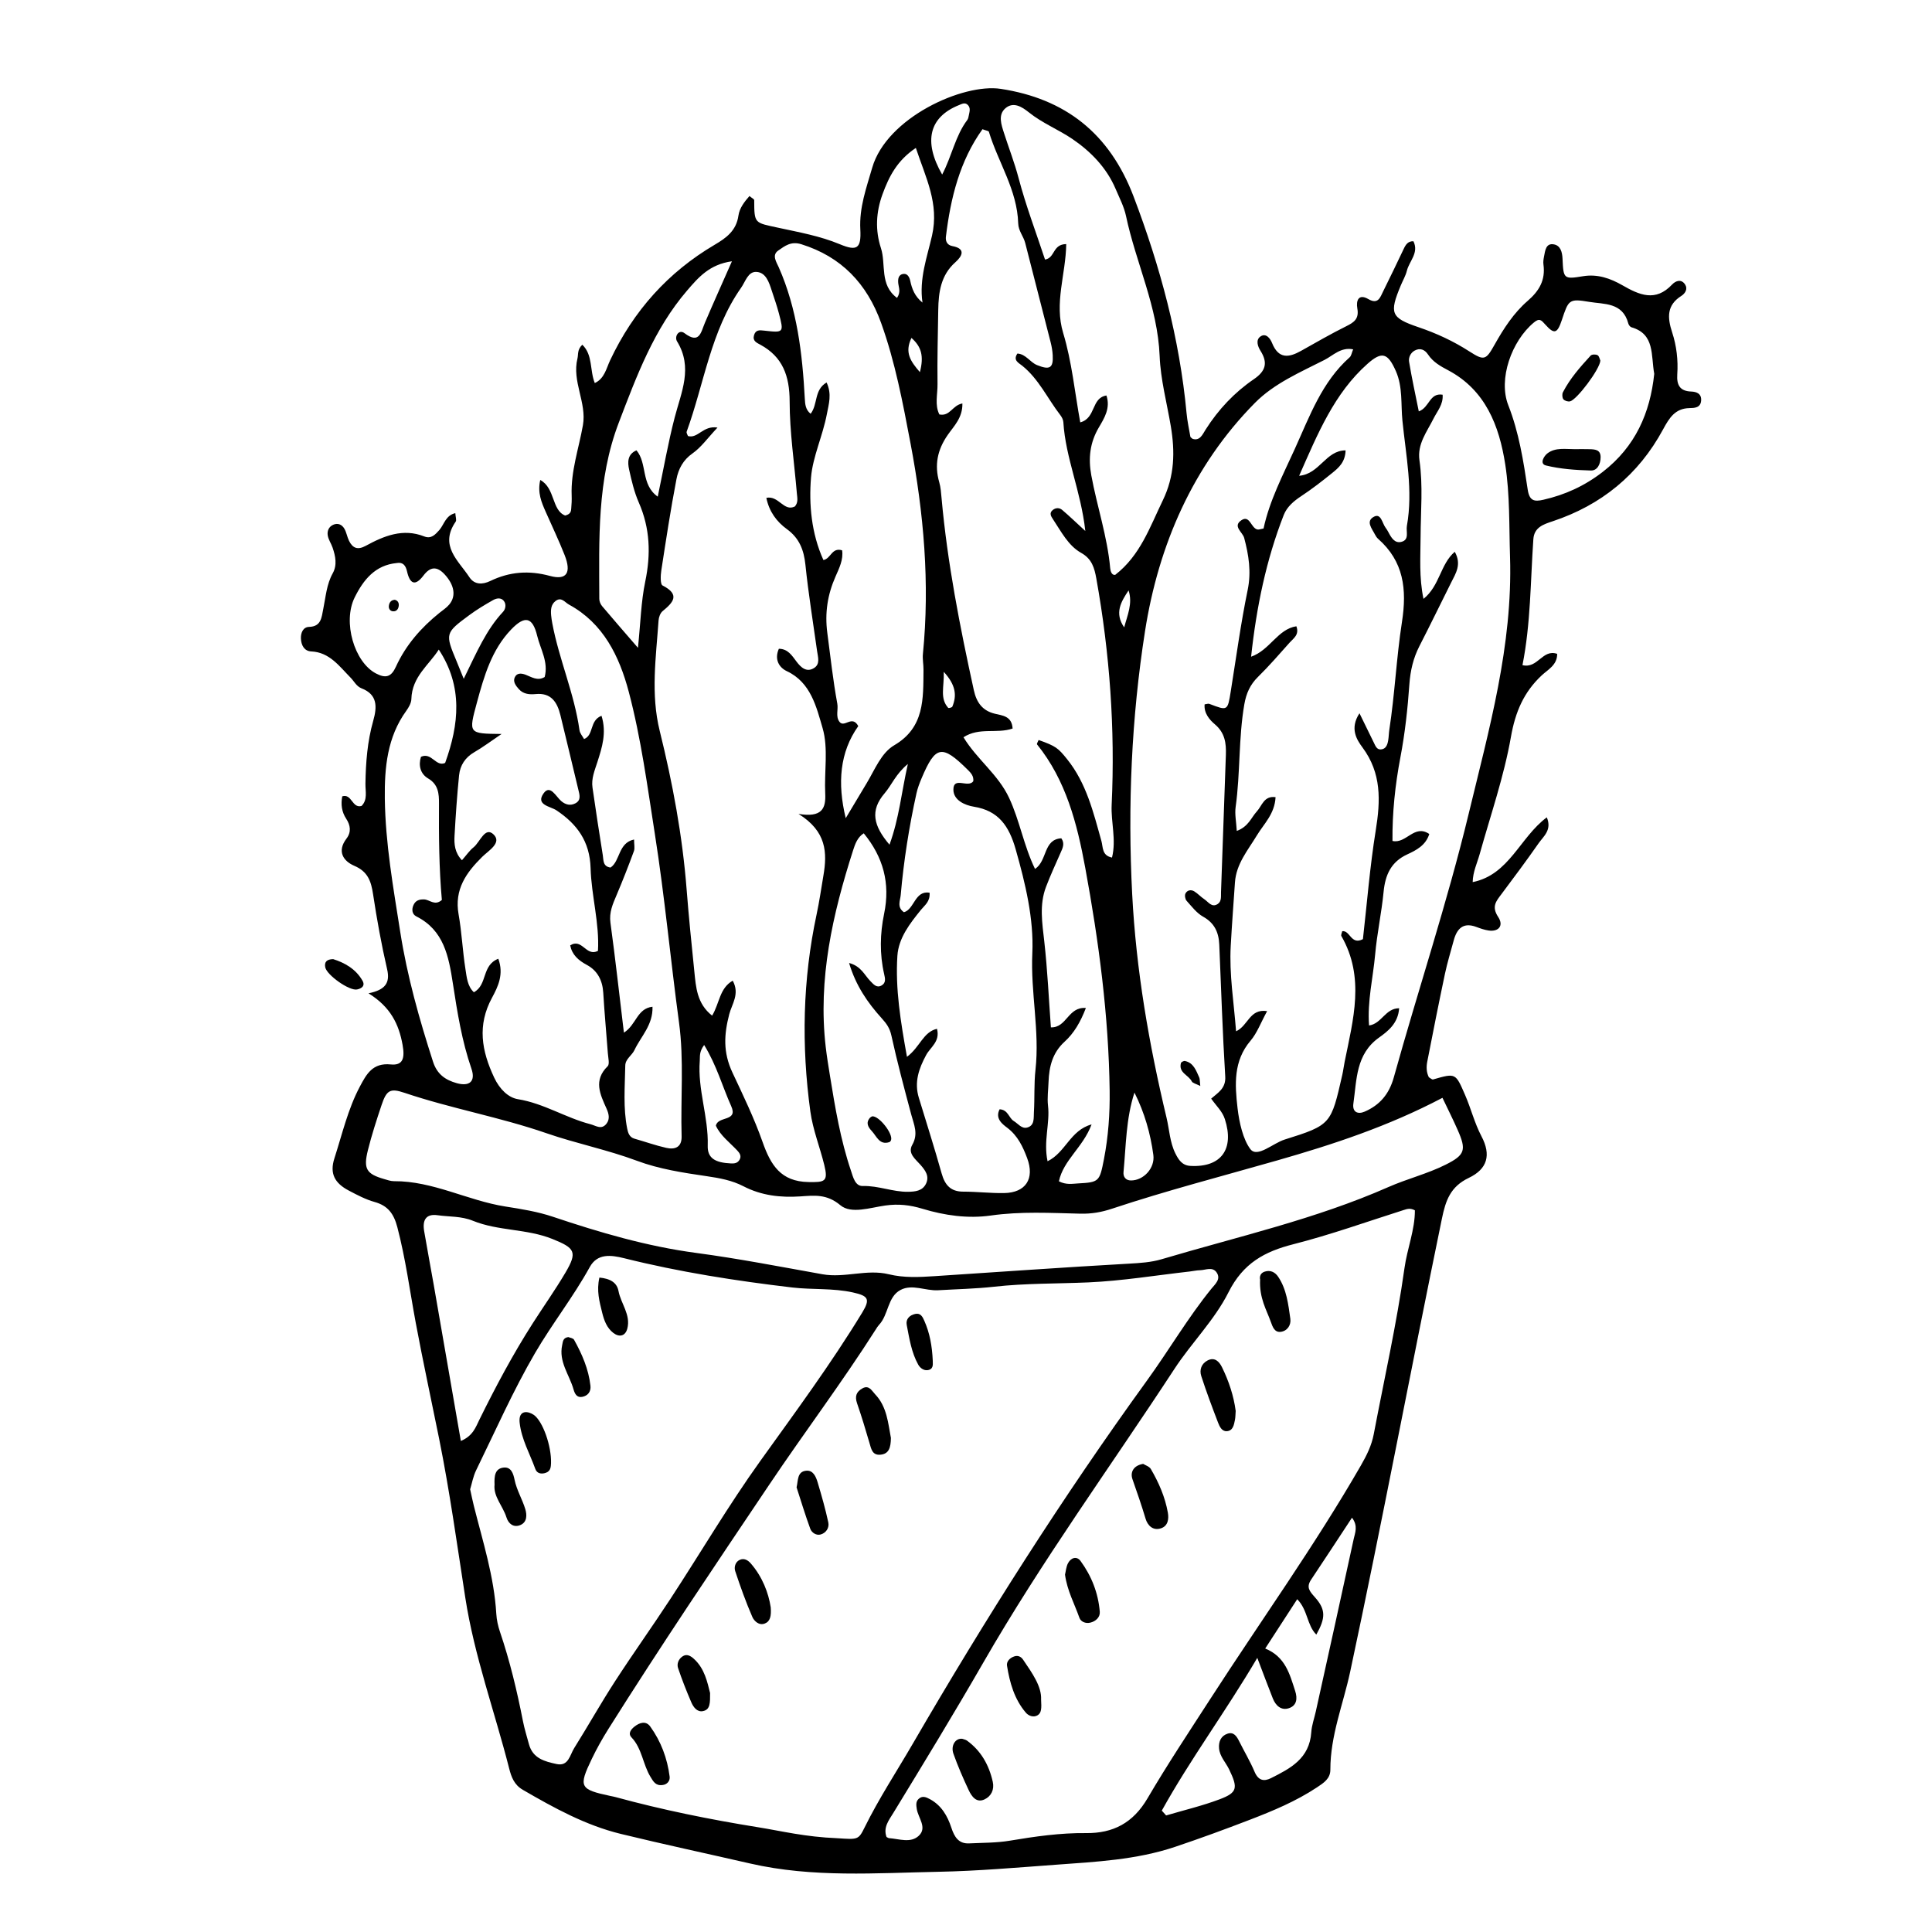 <?xml version="1.0" encoding="UTF-8"?>
<!-- Uploaded to: ICON Repo, www.iconrepo.com, Generator: ICON Repo Mixer Tools -->
<svg fill="#000000" width="800px" height="800px" version="1.1" viewBox="144 144 512 512" xmlns="http://www.w3.org/2000/svg">
 <g>
  <path d="m264.66 279.98c0.059 0.992 0.387 1.855 0.102 2.262-4.414 6.398 0.746 10.312 3.633 14.723 1.355 2.066 3.543 1.965 5.531 1.004 5.129-2.473 10.246-2.856 15.816-1.344 4.449 1.211 5.734-0.848 3.891-5.523-1.531-3.883-3.336-7.652-5.019-11.473-1.113-2.516-2.215-5.031-1.441-8.434 4.004 2.172 2.984 8.012 6.602 9.426 1.512-0.387 1.547-1.168 1.605-1.824 0.109-1.164 0.16-2.336 0.117-3.5-0.25-6.422 1.891-12.426 2.984-18.609 1.059-5.992-2.961-11.609-1.445-17.695 0.266-1.074-0.109-2.328 1.285-3.637 2.836 2.727 1.926 6.734 3.305 10.156 2.57-1.18 3.055-3.883 4.051-6 6.203-13.176 15.406-23.398 27.73-30.656 2.992-1.762 5.723-3.684 6.289-7.727 0.277-1.984 1.586-3.668 2.922-5.18 0.648 0.551 1.254 0.82 1.258 1.098 0.016 6.289 0.074 5.934 6.348 7.301 5.492 1.195 11.078 2.18 16.348 4.379 4.527 1.883 5.699 1.164 5.426-3.934-0.309-5.805 1.598-10.977 3.152-16.355 3.836-13.262 24.066-22.426 34.074-20.887 17.008 2.609 28.797 11.699 35.199 28.547 7.059 18.574 12.176 37.551 14.035 57.43 0.195 2.086 0.645 4.144 1.008 6.211 0.031 0.168 0.293 0.289 0.578 0.555 1.949 0.641 2.664-1.195 3.449-2.43 3.406-5.367 7.668-9.879 12.812-13.387 3.102-2.117 3.762-4.312 1.75-7.496-0.77-1.219-1.316-2.906-0.023-3.805 1.465-1.02 2.602 0.523 3.082 1.727 1.723 4.281 4.445 3.894 7.668 2.086 3.981-2.231 7.941-4.527 12.02-6.551 2.062-1.02 3.402-1.965 2.91-4.691-0.379-2.117 0.336-3.984 2.918-2.484 2.613 1.523 3.148-0.492 3.949-2.102 1.859-3.742 3.668-7.508 5.461-11.285 0.523-1.102 1.133-1.988 2.535-1.941 1.516 3.078-1.098 5.234-1.738 7.82-0.332 1.34-1.066 2.574-1.602 3.859-3.094 7.406-2.672 8.602 4.66 11.09 4.766 1.617 9.262 3.691 13.527 6.438 3.949 2.539 4.375 2.262 6.672-1.82 2.402-4.273 5.09-8.418 8.746-11.578 3.074-2.656 4.762-5.512 4.191-9.664-0.098-0.676 0.02-1.41 0.152-2.09 0.309-1.578 0.48-3.641 2.644-3.223 1.699 0.328 2.176 1.961 2.262 3.812 0.23 5.332 0.336 5.461 5.43 4.621 3.84-0.637 7.25 0.574 10.402 2.379 4.539 2.606 8.793 4.504 13.195-0.168 0.973-1.031 2.488-1.562 3.481 0.023 0.727 1.16-0.02 2.344-1.012 2.973-3.891 2.469-3.75 5.703-2.434 9.715 1.152 3.512 1.602 7.316 1.344 11.078-0.195 2.887 0.742 4.453 3.68 4.559 1.449 0.051 2.785 0.559 2.641 2.422-0.152 1.93-1.82 1.945-3.078 1.969-3.769 0.066-5.336 2.551-6.984 5.602-6.543 12.133-16.461 20.121-29.246 24.379-2.394 0.797-4.934 1.559-5.152 4.769-0.77 11.129-0.691 22.32-2.883 33.371 4.082 0.996 5.273-4.352 9.195-2.996 0.035 2.977-2.469 4.176-4.117 5.723-4.727 4.434-6.973 9.648-8.141 16.309-1.848 10.508-5.391 20.707-8.273 31.02-0.68 2.43-1.812 4.734-1.859 7.438 9.684-1.941 12.5-11.855 19.648-17.164 1.41 3.387-0.906 5.043-2.188 6.887-3.176 4.555-6.492 8.996-9.82 13.438-1.422 1.895-2.711 3.305-0.875 6.086 1.527 2.316 0.09 3.965-2.543 3.578-1.109-0.16-2.203-0.551-3.258-0.945-3.43-1.293-5.133 0.387-5.996 3.602-0.781 2.926-1.688 5.828-2.312 8.793-1.637 7.754-3.18 15.531-4.695 23.312-0.266 1.371-0.238 2.801 0.418 4.121 0.383 0.211 0.836 0.676 1.137 0.59 6.027-1.734 5.941-1.703 8.473 4.117 1.566 3.598 2.484 7.41 4.344 10.949 2.586 4.914 1.621 8.645-3.375 11.027-4.875 2.328-6.121 5.984-7.113 10.801-8.246 39.992-15.77 80.145-24.312 120.08-1.844 8.605-5.266 16.922-5.25 25.961 0.004 2.359-1.758 3.488-3.578 4.691-5.578 3.691-11.664 6.219-17.816 8.586-6.559 2.523-13.164 4.949-19.824 7.18-10.223 3.422-20.906 3.941-31.508 4.715-10.344 0.754-20.727 1.668-31.043 1.867-16.652 0.324-33.371 1.621-49.992-2.191-11.426-2.621-22.898-5.074-34.293-7.848-9.309-2.273-17.684-6.883-25.965-11.688-2.273-1.32-3.027-3.375-3.602-5.633-3.84-15.098-9.23-29.766-11.629-45.266-2.176-14.047-4.121-28.152-6.922-42.066-2.07-10.277-4.297-20.52-6.219-30.832-1.57-8.449-2.684-16.973-4.875-25.316-0.945-3.602-2.535-5.691-6.019-6.664-2.371-0.66-4.637-1.863-6.848-3.027-3.742-1.969-5.106-4.508-3.805-8.543 2.062-6.398 3.57-13.035 6.742-19.008 1.75-3.293 3.379-6.352 8.172-5.871 3.215 0.324 3.805-1.586 3.148-5.203-0.977-5.43-3.164-10.02-9.027-13.645 4.414-0.898 5.777-2.719 4.938-6.367-1.516-6.566-2.719-13.227-3.727-19.895-0.523-3.477-1.402-6.004-4.969-7.527-2.828-1.211-4.711-3.769-2.062-7.231 1.293-1.691 1.039-3.527-0.074-5.215-1.219-1.855-1.465-3.828-1.062-5.965 2.539-0.805 2.602 3.258 5.106 2.551 1.668-1.637 1.008-3.883 1.039-5.883 0.086-5.644 0.516-11.23 2.055-16.652 1.074-3.773 1.145-6.988-3.066-8.629-1.395-0.543-1.961-1.859-2.91-2.82-3.004-3.043-5.582-6.746-10.438-6.969-1.859-0.086-2.672-1.648-2.742-3.445-0.055-1.531 0.609-3.019 2.168-3.059 3.258-0.086 3.309-2.57 3.762-4.785 0.656-3.188 0.867-6.473 2.504-9.418 1.223-2.203 0.73-4.551-0.035-6.801-0.371-1.09-1.09-2.09-1.281-3.199-0.207-1.176 0.242-2.332 1.457-2.867 1.234-0.543 2.301-0.031 2.926 1.02 0.578 0.973 0.742 2.203 1.25 3.234 0.988 1.996 2.316 2.481 4.422 1.336 4.856-2.644 9.875-4.715 15.512-2.492 1.848 0.727 2.902-0.469 4.035-1.734 1.242-1.477 1.664-3.856 4.199-4.438zm101.3 351.17c5.324 0.348 5.535 0.457 7.141-2.801 3.805-7.723 8.516-14.871 12.816-22.277 19.207-33.074 39.648-65.297 62.035-96.203 5.82-8.035 10.852-16.668 17.113-24.383 0.941-1.16 2.551-2.469 1.375-4.242-1.102-1.652-2.922-0.648-4.438-0.621-0.902 0.02-1.797 0.23-2.699 0.336-8.953 1.012-17.879 2.488-26.859 2.887-8.324 0.367-16.672 0.215-24.973 1.145-4.938 0.551-9.906 0.648-14.844 0.938-3.402 0.195-6.879-1.719-9.984-0.074-3.461 1.824-3.148 6.574-5.703 9.262-0.312 0.332-0.559 0.734-0.805 1.129-8.938 14.043-18.934 27.305-28.207 41.109-14.438 21.484-28.914 42.93-42.707 64.859-1.598 2.543-3.078 5.184-4.383 7.898-3.586 7.461-3.223 8.105 4.941 9.84 0.441 0.098 0.898 0.168 1.328 0.289 12.445 3.402 25.051 5.945 37.777 7.996 6.246 1 12.414 2.566 21.074 2.914zm153-166.4c-1.238-0.664-2.055-0.367-2.934-0.09-9.738 3.09-19.391 6.555-29.27 9.074-7.602 1.934-13.301 4.988-17.195 12.742-3.684 7.34-9.777 13.348-14.316 20.289-16.934 25.887-35.141 50.863-50.629 77.789-7.719 13.422-15.801 26.668-23.871 39.891-1.145 1.879-2.746 3.812-1.805 6.375 0.266 0.125 0.469 0.293 0.68 0.309 2.664 0.188 5.684 1.391 7.848-0.613 2.344-2.172-0.156-4.746-0.516-7.141-0.145-0.969-0.281-1.875 0.441-2.594 0.992-0.977 2-0.555 3.062 0.023 3.019 1.637 4.629 4.394 5.664 7.551 0.789 2.414 1.906 4.297 4.707 4.16 3.598-0.176 7.246-0.121 10.781-0.715 6.711-1.125 13.426-2.086 20.219-2.012 7.164 0.074 12.449-2.68 16.27-9.199 5.269-8.988 11.039-17.668 16.688-26.414 13.301-20.598 27.598-40.5 39.867-61.816 1.535-2.672 2.832-5.269 3.406-8.289 2.785-14.652 6.07-29.23 8.141-43.988 0.719-5.191 2.785-10.184 2.762-15.332zm-168.55-148.82c2.379 0.02 3.438 1.758 4.695 3.426 1.098 1.457 2.606 2.949 4.621 1.684 1.688-1.059 1.039-2.875 0.816-4.473-1.062-7.621-2.309-15.227-3.094-22.879-0.414-3.996-1.648-7.09-4.906-9.457-2.715-1.969-4.707-4.641-5.453-8.293 3.285-0.695 4.609 3.758 7.57 2.277 0.941-1.109 0.621-2.297 0.523-3.422-0.68-8.141-1.91-16.277-1.918-24.418-0.012-6.777-1.859-11.809-7.738-15.008-1.012-0.551-2.144-0.996-1.699-2.535 0.43-1.473 1.48-1.352 2.707-1.211 5.195 0.594 5.231 0.551 3.871-4.613-0.527-2.016-1.23-3.981-1.875-5.961-0.727-2.231-1.547-4.852-4.07-4.988-2.238-0.121-2.887 2.539-4.07 4.219-8.031 11.422-9.77 25.352-14.414 38.117-0.117 0.324 0.23 0.828 0.344 1.164 2.656 0.75 3.984-2.875 7.828-2.246-2.609 2.766-4.324 5.234-6.606 6.832-2.519 1.754-3.762 4.172-4.273 6.84-1.543 8.02-2.769 16.102-4.012 24.18-0.207 1.328-0.293 3.672 0.316 3.984 4.742 2.434 2.863 4.481 0.016 6.82-0.613 0.504-1.004 1.605-1.062 2.469-0.676 9.758-2.117 19.473 0.312 29.277 3.422 13.82 6.027 27.816 7.133 42.074 0.559 7.211 1.301 14.41 2.031 21.609 0.43 4.223 0.676 8.578 4.719 11.758 1.98-3.273 1.934-7.25 5.457-9.266 1.934 3.516-0.227 6.203-0.922 8.902-1.367 5.309-1.691 10.031 0.852 15.453 2.82 6.012 5.762 12.082 7.977 18.375 2.168 6.172 4.863 10.5 12.137 10.637 4.363 0.082 5.316-0.086 4.223-4.519-1.168-4.746-3.031-9.367-3.691-14.172-2.394-17.469-2.051-34.902 1.648-52.203 0.73-3.41 1.23-6.879 1.812-10.324 1.027-6.039 0.871-11.707-6.602-16.344 6.219 1.027 7.281-1.414 7.082-5.394-0.289-5.805 0.871-11.98-0.695-17.34-1.633-5.566-3.109-12.113-9.473-15.09-2.09-0.98-3.359-3.152-2.117-5.941zm-81.816 222.75c0.371 1.676 0.641 3.047 0.984 4.402 2.371 9.441 5.371 18.742 5.945 28.59 0.098 1.613 0.457 3.254 0.977 4.781 2.625 7.727 4.516 15.648 6.086 23.664 0.402 2.055 1.039 4.066 1.582 6.09 1.031 3.84 4.238 4.613 7.352 5.285 3.133 0.676 3.5-2.394 4.629-4.195 3.68-5.875 7.082-11.934 10.848-17.746 4.769-7.359 9.875-14.496 14.676-21.836 7.961-12.16 15.355-24.746 23.805-36.531 9.273-12.941 18.738-25.723 27.039-39.371 2.172-3.57 1.562-4.398-2.469-5.297-5.34-1.188-10.75-0.691-16.082-1.316-14.977-1.77-29.891-4.09-44.566-7.758-3.512-0.875-7.094-1.316-9.109 2.348-4.367 7.918-9.961 15.008-14.48 22.754-5.82 9.977-10.523 20.645-15.617 31.066-0.809 1.641-1.129 3.527-1.598 5.07zm130.45-287.76c0.086 3.793-2.254 5.992-3.883 8.34-2.731 3.926-3.57 7.945-2.246 12.555 0.383 1.324 0.48 2.75 0.605 4.141 1.543 17.219 4.867 34.117 8.559 50.957 0.719 3.281 2.293 5.422 5.523 6.219 2.066 0.508 4.551 0.605 4.75 3.934-4.207 1.461-8.77-0.422-13.02 2.312 3.598 5.914 9.176 9.828 12.09 16.066 2.82 6.031 3.891 12.711 6.871 18.832 3.316-2.18 2.144-7.828 6.973-8.117 0.996 1.422 0.324 2.644-0.242 3.926-1.305 2.961-2.66 5.906-3.812 8.926-1.812 4.75-1.02 9.578-0.465 14.484 0.852 7.559 1.188 15.168 1.75 22.762 4.219 0.168 4.519-5.508 9.273-5.129-1.43 3.738-3.16 6.68-5.633 8.926-3.203 2.91-4.109 6.57-4.262 10.656-0.074 2.102-0.379 4.231-0.141 6.293 0.551 4.695-1.25 9.426-0.121 14.738 4.793-2.316 5.984-8.207 11.664-9.758-2.262 6.082-7.465 9.445-8.656 15.074 1.949 0.996 3.559 0.645 5.109 0.559 5.551-0.293 5.68-0.508 6.828-6.434 1.16-5.981 1.586-12.051 1.512-18.094-0.258-19.91-2.871-39.586-6.469-59.113-2.156-11.734-5.106-23.215-12.777-32.707-0.125-0.156 0.273-0.766 0.422-1.16 4.578 1.621 5.18 2.133 7.57 5.113 5.078 6.324 6.941 14.043 9.07 21.664 0.453 1.617 0.102 3.856 2.805 4.375 1.18-4.742-0.309-9.371-0.09-13.996 0.938-20.137-0.508-40.117-4.062-59.941-0.504-2.812-1.16-5.203-4.012-6.801-3.449-1.93-5.305-5.664-7.488-8.934-0.504-0.754-1.055-1.613-0.066-2.418 0.801-0.656 1.777-0.656 2.508-0.039 1.848 1.562 3.598 3.254 6.137 5.582-1.152-10.531-5.238-19.332-5.82-28.848-0.039-0.656-0.422-1.367-0.832-1.898-3.356-4.344-5.684-9.531-10.062-13.043-0.957-0.766-2.516-1.445-1.281-3.234 2.258 0.141 3.324 2.309 5.231 3.074 3.309 1.328 4.324 0.805 4.125-2.644-0.066-1.16-0.273-2.324-0.559-3.449-2.223-8.762-4.481-17.516-6.727-26.273-0.457-1.793-1.805-3.203-1.859-5.199-0.258-8.871-5.301-16.148-7.773-24.285-0.074-0.238-0.727-0.297-1.695-0.672-6.027 8.402-8.445 18.219-9.688 28.457-0.133 1.066 0.203 2.238 1.723 2.519 3.664 0.684 2.559 2.699 0.785 4.273-3.844 3.41-4.473 7.91-4.543 12.676-0.098 6.543-0.281 13.09-0.191 19.629 0.039 2.68-0.785 5.527 0.492 8.035 2.848 0.578 3.438-2.453 6.102-2.91zm105.23 82.102c1.484 3.039 2.664 5.422 3.82 7.812 0.406 0.836 0.766 1.84 1.84 1.773 1.359-0.086 1.758-1.238 1.953-2.41 0.156-0.922 0.156-1.867 0.297-2.793 1.457-9.473 1.879-19.098 3.344-28.531 1.367-8.766 0.457-16.117-6.312-22.078-0.336-0.297-0.609-0.707-0.816-1.113-0.797-1.578-2.578-3.562-0.262-4.762 1.863-0.957 2.156 1.715 3.031 2.891 0.277 0.367 0.527 0.762 0.746 1.176 0.777 1.477 1.691 3.113 3.535 2.594 2.102-0.59 1.125-2.711 1.391-4.211 1.676-9.387-0.258-18.652-1.184-27.895-0.438-4.352 0.121-8.914-1.734-13.121-2.133-4.836-3.707-5.32-7.496-1.961-8.836 7.836-13.195 18.5-18.141 29.695 5.461-0.473 7.043-6.734 12.309-6.734-0.086 3.113-1.828 4.609-3.543 5.992-2.664 2.156-5.379 4.266-8.23 6.144-1.984 1.309-3.773 2.836-4.621 5.004-4.644 11.895-7.215 24.309-8.645 37.539 5.008-1.754 7.027-7.301 11.996-8.066 0.836 2.242-0.746 3.176-1.758 4.301-2.762 3.09-5.477 6.238-8.422 9.129-2.086 2.051-3.109 4.359-3.613 7.266-1.559 9.008-1.039 18.184-2.301 27.207-0.266 1.918 0.168 3.945 0.301 6.332 3.102-1.129 3.836-3.559 5.324-5.176 1.367-1.48 1.879-4.203 4.957-3.769-0.23 4.465-3.082 7.039-4.953 10.133-2.379 3.941-5.477 7.527-5.812 12.473-0.383 5.598-0.805 11.191-1.117 16.793-0.422 7.578 0.84 14.992 1.414 22.645 3.234-1.465 3.57-6.066 8.23-5.34-1.699 3.094-2.664 5.809-4.394 7.836-4.574 5.375-4.168 11.613-3.438 17.914 0.441 3.836 1.477 8.281 3.387 10.812 1.828 2.418 5.969-1.559 9.109-2.535 12.332-3.859 12.273-4.066 15.262-17.168 0.258-1.137 0.387-2.301 0.621-3.445 2.254-11.176 5.43-22.371-0.871-33.316-0.16-0.281 0.141-0.848 0.23-1.281 2.106-0.277 2.293 3.762 5.481 2.106 1.074-9.406 1.84-19.176 3.394-28.797 1.281-7.906 1.562-15.184-3.516-22.016-1.5-2.023-3.441-4.992-0.793-9.047zm21.992 101.91c-14.363 7.559-29.078 12.383-43.848 16.609-14.586 4.172-29.277 7.977-43.691 12.766-2.801 0.934-5.438 1.402-8.465 1.328-7.883-0.191-15.785-0.637-23.699 0.492-6.055 0.863-12.227-0.016-18.086-1.789-3.344-1.012-6.379-1.352-9.879-0.863-3.953 0.551-9.039 2.324-11.895-0.082-3.617-3.043-6.953-2.578-10.605-2.336-5.269 0.348-10.297-0.215-15.074-2.684-3.062-1.586-6.344-2.176-9.758-2.676-6.223-0.91-12.582-1.879-18.445-4.07-7.894-2.949-16.105-4.578-24.012-7.316-12.359-4.277-25.242-6.531-37.621-10.707-3.793-1.281-4.742-0.699-6.062 3.223-1.328 3.961-2.621 7.945-3.633 12-1.234 4.938-0.371 6.281 4.266 7.621 0.871 0.25 1.773 0.586 2.66 0.578 10.328-0.066 19.527 5.141 29.508 6.711 4.238 0.664 8.539 1.352 12.594 2.715 12.438 4.176 24.938 7.848 37.98 9.586 11.211 1.496 22.332 3.664 33.477 5.656 5.875 1.047 11.719-1.426 17.547-0.004 4.039 0.988 8.102 0.77 12.168 0.504 17.145-1.117 34.285-2.348 51.434-3.309 2.969-0.168 5.914-0.344 8.715-1.176 20.148-5.992 40.723-10.59 60.09-19.125 5.008-2.207 10.324-3.5 15.203-5.945 5.144-2.574 5.516-3.898 3.144-9.234-1.199-2.731-2.551-5.402-4.012-8.473zm-23.668-198.35c-3.238-0.664-5.32 1.637-7.566 2.785-6.438 3.285-13.32 6.203-18.461 11.402-16.43 16.629-25.559 37.68-29.129 60.508-3.594 22.934-4.609 46.285-3.402 69.691 1.043 20.141 4.453 39.77 9.109 59.258 0.754 3.16 0.863 6.484 2.344 9.457 0.855 1.719 1.812 3.176 3.977 3.293 8.125 0.453 11.715-4.422 9.125-12.414-0.672-2.066-2.231-3.441-3.621-5.414 1.773-1.562 3.926-2.691 3.727-5.863-0.711-11.645-1.082-23.305-1.582-34.965-0.141-3.25-1.285-5.723-4.277-7.387-1.715-0.953-3.027-2.711-4.394-4.227-0.367-0.406-0.535-1.422-0.297-1.898 0.453-0.91 1.473-1.117 2.324-0.598 0.961 0.586 1.742 1.477 2.684 2.098 1.062 0.699 1.934 2.273 3.5 1.293 1.113-0.695 0.883-2.004 0.922-3.144 0.43-12.133 0.852-24.27 1.289-36.398 0.109-3.125-0.246-5.848-2.922-8.113-1.359-1.148-2.934-2.91-2.711-5.281 0.484-0.055 0.938-0.258 1.27-0.125 4.852 1.859 4.82 1.867 5.652-3.301 1.441-8.977 2.656-18.008 4.488-26.895 0.996-4.832 0.273-9.246-0.922-13.773-0.414-1.57-3.164-3.109-0.719-4.715 2.211-1.461 2.523 2.117 4.219 2.465 0.387 0.082 0.836-0.121 1.629-0.258 1.578-7.379 5.106-14.098 8.258-21.039 3.981-8.766 7.203-17.801 14.574-24.344 0.441-0.402 0.535-1.207 0.914-2.098zm-226.54 161.5c1.516 4.098-0.082 7.402-1.668 10.328-3.953 7.305-2.769 14.051 0.578 21.172 1.461 3.102 3.769 5.309 6.297 5.715 6.82 1.098 12.637 4.926 19.184 6.625 1.527 0.395 2.926 1.57 4.273-0.125 0.996-1.266 0.586-2.734 0.023-3.988-1.707-3.82-3.543-7.496 0.293-11.25 0.562-0.551 0.137-2.254 0.051-3.41-0.395-5.356-0.902-10.699-1.219-16.062-0.195-3.309-1.559-5.875-4.332-7.367-2.281-1.223-3.918-2.676-4.43-5.184 3.211-2.004 4.16 3.074 7.359 1.457 0.43-7.309-1.738-14.566-1.953-21.938-0.207-7.109-3.606-11.68-9.062-15.32-1.578-1.055-5.613-1.406-3.375-4.516 1.727-2.402 3.254 0.867 4.644 2.062 1.18 1.012 2.457 1.289 3.769 0.605 1.598-0.84 1.09-2.316 0.762-3.684-1.578-6.555-3.129-13.121-4.734-19.668-0.852-3.477-2.465-5.996-6.555-5.602-1.543 0.145-3.215 0.07-4.434-1.281-0.785-0.871-1.621-1.926-1.137-3.082 0.508-1.219 1.641-1.234 2.875-0.77 1.586 0.594 3.184 1.762 5.082 0.613 1.039-4-1.125-7.367-1.98-10.891-1.23-5.066-3.289-5.473-6.918-1.688-5.133 5.359-7.148 12.281-9.047 19.297-2.246 8.309-2.328 8.289 6.519 8.379-2.805 1.895-4.941 3.508-7.234 4.832-2.394 1.387-3.754 3.461-4.027 6.121-0.539 5.336-0.902 10.691-1.203 16.043-0.125 2.211 0.051 4.453 1.965 6.465 1.234-1.402 2.016-2.586 3.059-3.41 1.742-1.379 3.062-5.672 5.356-3.391 2.215 2.203-1.359 4.238-3.043 5.898-4.219 4.172-7.438 8.621-6.262 15.242 0.852 4.805 1.059 9.73 1.824 14.555 0.332 2.109 0.516 4.516 2.227 6.09 3.672-1.977 2-7.133 6.473-8.875zm238.73 13.113c-0.273 4.031-3.008 6.117-5.336 7.777-6.16 4.394-5.883 11.145-6.793 17.488-0.316 2.242 1.152 2.938 3.012 2.125 3.953-1.719 6.453-4.594 7.699-9.059 6.484-23.316 14.148-46.266 19.836-69.832 5.41-22.418 11.703-44.617 10.969-68.113-0.258-8.16-0.02-16.391-1.258-24.43-1.598-10.367-5.266-19.781-15.129-25.02-2.016-1.066-4.004-2.16-5.352-4.191-0.852-1.285-2.082-1.809-3.523-1.039-1.117 0.594-1.668 1.867-1.496 2.938 0.727 4.394 1.688 8.746 2.578 13.184 2.863-1.027 2.805-4.984 6.316-4.422 0.195 2.625-1.414 4.328-2.418 6.344-1.727 3.477-4.344 6.734-3.723 11.027 0.973 6.758 0.328 13.508 0.301 20.27-0.023 5.305-0.434 10.75 0.77 16.469 4.348-3.5 4.449-9.203 8.289-12.48 1.879 3.332 0.266 5.715-0.969 8.176-2.805 5.602-5.535 11.246-8.398 16.816-1.629 3.168-2.402 6.516-2.656 10.055-0.457 6.519-1.16 12.992-2.387 19.434-1.387 7.285-2.168 14.68-2.098 22.148 3.668 0.832 5.773-4.551 9.754-1.84-0.934 3.012-3.438 4.297-5.844 5.406-4.262 1.965-5.824 5.379-6.266 9.941-0.539 5.566-1.75 11.07-2.242 16.637-0.551 6.156-2.09 12.262-1.613 18.758 3.363-0.461 4.285-4.547 7.977-4.566zm-146.66-50.371c1.855-3.098 3.703-6.203 5.566-9.297 2.156-3.578 3.836-8 7.289-10.027 8.062-4.719 7.68-12.328 7.754-20 0.016-1.395-0.293-2.816-0.156-4.191 1.867-18.785 0.215-37.379-3.281-55.793-2.039-10.758-4.066-21.562-7.785-31.906-3.769-10.484-10.566-17.574-21.141-20.883-2.777-0.871-4.398 0.473-6.141 1.676-1.758 1.219-0.465 3.047 0.145 4.43 4.883 11.062 6.258 22.848 6.902 34.793 0.082 1.531 0.207 2.977 1.547 4.027 1.965-2.555 0.871-6.328 4.227-8.293 1.457 3.098 0.562 5.762 0.07 8.387-1.074 5.703-3.738 11.305-4.191 16.742-0.594 7.109 0.074 14.848 3.281 21.926 2-0.363 2.191-3.422 4.957-2.574 0.367 2.449-0.766 4.719-1.75 6.949-2.109 4.785-2.875 9.621-2.172 14.953 0.828 6.254 1.5 12.52 2.644 18.723 0.293 1.598-0.488 3.379 0.555 4.793 1.305 1.762 3.359-1.906 5.004 1.168-4.91 6.894-5.574 15.137-3.324 24.398zm24.184 55.82c0.891 3.387-1.754 4.867-2.875 6.957-1.945 3.606-3.199 7.199-1.93 11.34 2.039 6.672 4.152 13.32 6.039 20.035 0.871 3.109 2.414 4.82 5.703 4.82 3.629 0 7.254 0.441 10.879 0.379 5.68-0.102 8.133-3.773 6.074-9.273-1.117-2.996-2.492-5.918-5.246-8.012-1.266-0.957-3.324-2.445-2.047-4.918 2.262 0.121 2.422 2.309 3.754 3.113 1.145 0.695 2.086 2.117 3.551 1.727 2.023-0.535 1.691-2.555 1.785-4.074 0.223-3.734 0.004-7.512 0.414-11.219 1.145-10.316-1.316-20.48-0.836-30.867 0.422-9.16-1.832-18.484-4.402-27.543-1.77-6.238-4.578-10.273-11.074-11.32-2.379-0.383-5.41-1.703-5.441-4.492-0.039-3.641 3.926-0.367 5.273-2.266 0.152-1.367-0.625-2.188-1.461-3.019-6.852-6.793-8.559-6.488-12.258 2.277-0.539 1.273-1.039 2.602-1.34 3.949-1.965 8.891-3.375 17.879-4.176 26.957-0.125 1.457-1.074 3.215 0.852 4.555 2.762-0.742 2.875-5.828 6.801-5.176 0.168 2.379-1.281 3.301-2.277 4.527-2.922 3.613-5.949 7.453-6.258 12.207-0.562 8.73 0.836 17.34 2.539 26.762 3.441-2.555 4.289-6.598 7.957-7.426zm34.25-207.96c-0.109 8.039-3.231 15.559-0.801 23.59 2.301 7.613 3.066 15.723 4.519 23.66 4.211-1.125 2.856-6.484 6.941-7.125 1.109 3.356-0.555 5.981-2.023 8.48-2.359 4.012-2.828 8.133-1.988 12.691 1.516 8.242 4.258 16.223 5.008 24.633 0.07 0.781 0.414 1.879 1.328 1.727 6.656-5.16 9.176-12.664 12.602-19.719 3.148-6.484 3.269-12.922 2.125-19.703-1.047-6.188-2.707-12.348-2.953-18.57-0.523-13.07-6.289-24.672-8.918-37.129-0.523-2.469-1.754-4.797-2.746-7.144-2.418-5.707-6.711-10.016-11.496-13.266-3.684-2.492-7.941-4.176-11.512-7.043-1.809-1.449-4.066-2.883-6.172-1.102-2.07 1.75-1.102 4.406-0.41 6.574 1.27 3.977 2.781 7.828 3.859 11.91 1.941 7.359 4.66 14.504 7.019 21.637 2.719-0.453 1.938-4.047 5.617-4.102zm-117.22 208.98c3.289-2.062 3.457-6.398 7.578-6.867 0.16 4.84-3.066 7.844-4.777 11.477-0.68 1.445-2.41 2.359-2.438 4.117-0.098 5.586-0.594 11.203 0.516 16.742 0.215 1.078 0.586 2.254 1.918 2.629 2.816 0.797 5.582 1.793 8.43 2.434 2.277 0.516 4.152-0.121 4.066-3.09-0.293-10.035 0.672-20.133-0.684-30.109-2.254-16.617-3.789-33.32-6.394-49.902-1.988-12.66-3.656-25.387-6.922-37.742-2.504-9.465-6.762-18.188-15.836-23.121-1.109-0.598-2.019-2.141-3.559-0.969-1.254 0.957-1.305 2.371-1.184 3.805 0.059 0.695 0.176 1.391 0.301 2.082 1.797 9.613 5.848 18.621 7.215 28.359 0.121 0.852 0.82 1.617 1.211 2.344 2.644-1.008 1.379-4.914 4.625-6.16 1.41 4.508 0.133 8.43-1.094 12.258-0.715 2.238-1.648 4.375-1.293 6.781 0.875 5.992 1.762 11.98 2.734 17.957 0.203 1.246-0.031 2.953 2.047 3.219 2.59-1.723 1.988-6.519 6.231-7.43 0 1.285 0.25 2.293-0.039 3.082-1.445 3.926-2.973 7.82-4.602 11.668-0.996 2.352-2 4.539-1.617 7.32 1.293 9.477 2.344 18.98 3.566 29.117zm273.05-174.59c-0.902-4.941 0.211-10.539-6.035-12.34-0.352-0.102-0.742-0.613-0.84-1.012-1.484-5.652-6.488-5.066-10.352-5.723-5.414-0.922-5.481-0.508-7.266 4.828-1.168 3.496-1.969 3.879-4.309 1.258-1.16-1.301-1.617-1.84-3.078-0.629-5.93 4.902-9.512 15.023-6.801 21.926 2.84 7.238 4.012 14.781 5.148 22.355 0.457 3.031 1.754 3.254 4.141 2.707 5.789-1.32 10.953-3.668 15.793-7.426 8.609-6.684 12.512-15.57 13.598-25.945zm-209.49 121.76c-1.672 1.059-2.297 2.867-2.828 4.523-5.422 16.918-9.34 34.078-7.246 52.109 0.297 2.539 0.711 5.062 1.117 7.586 1.375 8.5 2.797 16.992 5.559 25.164 0.578 1.715 1.102 4.144 3.144 4.09 4.137-0.121 7.984 1.605 12.047 1.531 1.789-0.035 3.762-0.188 4.707-2.144 0.973-2.023-0.215-3.566-1.461-4.992-1.336-1.535-3.477-3.039-2.172-5.324 1.656-2.91 0.434-5.336-0.281-8.012-1.859-6.957-3.723-13.922-5.266-20.953-0.434-1.977-1.281-3.141-2.562-4.559-3.723-4.109-6.883-8.688-8.645-14.652 3.223 0.848 4.086 3.238 5.668 4.832 0.785 0.785 1.594 1.855 2.898 1.152 1.281-0.691 0.988-1.895 0.727-3.047-1.223-5.32-1.098-10.723-0.012-15.961 1.691-8.145-0.258-15.07-5.394-21.344zm-112.62-48.691c-2.562 4.062-7.106 7.152-7.266 13.129-0.031 1.059-0.707 2.215-1.355 3.117-5.023 6.938-5.777 14.973-5.68 23.211 0.152 11.941 2.242 23.598 4.086 35.363 1.855 11.84 5.059 23.125 8.691 34.406 1.082 3.359 3.324 4.852 6.281 5.68 3.406 0.953 5.055-0.492 3.894-3.84-2.527-7.32-3.742-14.934-4.906-22.516-1.125-7.324-2.414-14.184-9.691-17.836-1.129-0.562-1.301-1.84-0.742-3.043 0.559-1.215 1.57-1.5 2.805-1.461 1.473 0.051 2.805 1.805 4.699 0.145-0.75-8.379-0.812-16.977-0.762-25.582 0.016-2.562-0.168-5.027-2.867-6.613-2.117-1.246-2.602-3.5-1.91-5.738 2.84-1.309 3.934 2.75 6.41 1.617 3.684-10.207 4.758-20.242-1.688-30.039zm5.848 209.73c3.219-1.352 3.941-3.668 4.934-5.68 4.312-8.746 8.887-17.336 14.137-25.531 2.871-4.484 5.953-8.832 8.66-13.418 3.238-5.496 2.488-6.504-3.457-8.898-6.84-2.754-14.348-2.09-21.09-4.832-3.094-1.258-6.227-1.023-9.34-1.465-3.164-0.453-4.051 1.371-3.566 4.219 0.816 4.82 1.734 9.621 2.574 14.438 2.359 13.527 4.699 27.062 7.148 41.168zm71.84-312.63c-5.941 0.836-8.863 4.246-11.887 7.766-8.762 10.195-13.352 22.582-18.098 35-5.805 15.176-5.203 30.945-5.164 46.715 0 0.645 0.328 1.414 0.746 1.91 2.867 3.406 5.805 6.758 9.5 11.039 0.691-6.656 0.816-12.211 1.93-17.551 1.516-7.273 1.289-14.125-1.707-20.953-1.203-2.746-1.91-5.754-2.562-8.707-0.434-1.965-0.469-4.086 1.949-5.117 2.934 3.508 1.09 9.035 5.633 12.273 1.551-7.379 2.742-14.238 4.481-20.945 1.742-6.734 4.914-13.23 0.637-20.207-0.766-1.25 0.441-3.316 1.969-2.172 4.004 3.012 4.344-0.242 5.426-2.781 2.176-5.109 4.457-10.168 7.148-16.27zm113.92 410.59c0.383 0.43 0.766 0.852 1.148 1.281 4.731-1.402 9.559-2.539 14.172-4.277 4.731-1.785 4.902-2.984 2.527-7.918-0.898-1.867-2.492-3.414-2.676-5.606-0.152-1.785 0.527-3.305 2.262-3.871 1.633-0.535 2.418 0.695 3.082 2.031 1.34 2.699 2.902 5.301 4.074 8.074 0.977 2.309 2.457 2.629 4.336 1.688 5.117-2.57 10.223-5.168 10.691-12.184 0.121-1.832 0.785-3.633 1.188-5.453 3.367-15.246 6.75-30.492 10.051-45.75 0.348-1.617 1.219-3.449-0.453-5.637-3.773 5.727-7.262 11.082-10.816 16.391-1.344 2.004-0.492 3.027 0.957 4.648 2.977 3.316 2.867 5.547 0.406 9.941-2.519-2.519-2.231-6.508-5.062-9.383-2.781 4.289-5.481 8.449-8.48 13.07 5.356 2.191 6.488 6.801 7.934 11.238 0.68 2.086 0.395 3.926-1.699 4.59-2.004 0.641-3.449-0.676-4.219-2.594-1.254-3.16-2.438-6.352-4.117-10.758-8.465 14.371-17.75 26.848-25.305 40.477zm-202.75-330.62c-5.664 0.539-8.797 4.375-11.145 9.113-3.234 6.531-0.086 17.121 5.602 20.129 2.684 1.422 4.106 0.906 5.32-1.754 2.641-5.785 6.699-10.383 11.551-14.289 0.887-0.711 1.875-1.344 2.594-2.211 1.895-2.266 1.324-5.234-1.254-8.012-2.051-2.207-3.824-1.996-5.578 0.328-2.203 2.922-3.606 2.238-4.359-1.082-0.336-1.535-1.066-2.535-2.731-2.223zm137.57-110.01c-4.957 3.332-7.09 7.527-8.812 12.219-1.77 4.82-1.98 9.617-0.434 14.348 1.387 4.246-0.43 9.73 4.262 13.18 1.031-1.559 0.473-2.656 0.336-3.754-0.152-1.234 0-2.504 1.473-2.609 0.953-0.066 1.477 0.84 1.688 1.824 0.453 2.141 1.195 4.125 3.246 5.777-0.926-6.324 1.234-12.055 2.527-17.746 1.93-8.512-1.645-15.273-4.285-23.238zm-56.102 237.73c-1.375 1.883-1.066 3.062-1.16 4.195-0.598 7.621 2.336 14.871 2.109 22.496-0.098 3.336 2 4.504 6.16 4.699 0.988 0.047 1.77-0.09 2.281-0.992 0.586-1.027-0.047-1.828-0.648-2.473-2.004-2.125-4.414-3.891-5.633-6.531 0.527-2.656 5.953-0.984 4.062-5.188-2.328-5.172-3.824-10.758-7.172-16.207zm-63.711-97.043c3.445-7.059 5.984-13.012 10.41-17.738 0.664-0.711 0.832-1.844 0.395-2.629-0.684-1.219-1.996-1.074-2.996-0.508-2.176 1.23-4.336 2.523-6.348 4.012-6.414 4.731-6.418 4.883-3.352 12.219 0.441 1.043 0.859 2.102 1.891 4.644zm177.75 109.66c-2.258 6.906-2.231 14.043-2.902 21.074-0.117 1.211 0.555 2.211 1.977 2.211 3.324 0.012 6.402-3.258 5.93-6.762-0.762-5.66-2.309-11.137-5.004-16.523zm-50.961-243.29c2.57-4.902 3.492-10.277 6.656-14.461 0.258-0.344 0.332-0.855 0.422-1.305 0.176-0.891 0.488-1.84-0.227-2.625-0.781-0.852-1.637-0.316-2.445 0.004-7.789 3.144-9.492 9.551-4.406 18.387zm-13.961 177.59c2.586-7.078 3.141-13.742 4.867-21.383-3.234 2.676-4.277 5.57-6.133 7.734-3.965 4.613-2.992 8.641 1.266 13.648zm14.383-45.809c0.133 4.035-1.102 6.992 1.176 9.547 0.125 0.137 1.004-0.086 1.102-0.332 1.211-2.945 0.934-5.699-2.277-9.215zm47.816-11.777c0.832-3.199 2.309-6.328 1.16-9.793-1.996 2.992-3.809 5.992-1.16 9.793zm-54.141-67.645c1.09-4.207 0.43-6.723-2.238-9.062-1.848 3.844-0.293 6.141 2.238 9.062z"/>
  <path d="m232.3 398.18c3.008 0.957 5.945 2.551 7.758 5.699 0.848 1.473-0.395 2.144-1.465 2.344-2.082 0.379-7.984-3.824-8.398-5.871-0.285-1.426 0.402-2.144 2.106-2.172z"/>
  <path d="m380.1 525.07c-0.035 2.516-0.488 4.262-2.828 4.445-2.117 0.168-2.394-1.543-2.856-3.129-1.027-3.516-2.082-7.027-3.281-10.484-0.656-1.891-0.176-3.109 1.461-3.996 1.727-0.938 2.492 0.73 3.301 1.566 3.195 3.316 3.469 7.812 4.203 11.598z"/>
  <path d="m319.57 617.05c-1.828 0.258-2.449-0.961-3.184-2.168-2.023-3.301-2.223-7.5-5.023-10.445-1.004-1.055-0.141-2.141 0.781-2.871 1.367-1.082 3.043-1.598 4.176-0.023 2.836 3.926 4.527 8.43 5.144 13.285 0.152 1.168-0.723 2.117-1.895 2.223z"/>
  <path d="m348.25 569.96c0.18 2.336-0.145 3.754-1.594 4.301-1.535 0.586-2.82-0.695-3.285-1.77-1.715-3.953-3.176-8.035-4.535-12.137-0.332-1.004 0.004-2.41 1.168-2.961 1.145-0.543 2.168 0.016 2.973 0.945 3.086 3.562 4.684 7.797 5.273 11.621z"/>
  <path d="m355.1 538.16c0.441-1.797 0.121-4.133 2.492-4.402 1.898-0.223 2.641 1.566 3.098 3.102 1.047 3.5 2.051 7.023 2.82 10.594 0.309 1.43-0.598 2.801-2.023 3.199-1.148 0.324-2.367-0.453-2.754-1.508-1.336-3.633-2.453-7.356-3.633-10.984z"/>
  <path d="m332.18 592.66c0.004 2.574 0.086 4.445-1.934 4.812-1.512 0.277-2.492-1.066-3.043-2.344-1.281-2.973-2.473-5.996-3.508-9.07-0.371-1.102 0.09-2.328 1.129-3.062 1.184-0.84 2.254-0.117 3.059 0.609 2.898 2.613 3.586 6.309 4.297 9.055z"/>
  <path d="m391.19 504.61c-0.055 0.586 0.348 1.984-0.988 2.418-1.164 0.379-2.309-0.387-2.856-1.367-1.809-3.238-2.359-6.938-3.055-10.535-0.297-1.527 0.727-2.586 2.246-2.918 1.445-0.316 1.965 0.789 2.422 1.828 1.414 3.199 2.055 6.59 2.231 10.574z"/>
  <path d="m399.02 604.8c0.422 0.152 0.898 0.227 1.25 0.484 3.691 2.68 5.82 6.434 6.82 10.891 0.473 2.098-0.422 3.863-2.172 4.68-2.156 1.012-3.406-0.754-4.207-2.457-1.477-3.141-2.867-6.34-4.031-9.609-0.793-2.219 0.555-4.223 2.34-3.988z"/>
  <path d="m471.47 517.91c-0.07 0.961-0.055 1.672-0.191 2.348-0.266 1.352-0.523 2.922-2.176 3.023-1.281 0.074-1.906-1.223-2.301-2.262-1.566-4.086-3.109-8.188-4.457-12.352-0.535-1.652 0.039-3.285 1.676-4.133 1.883-0.973 3.082 0.301 3.812 1.777 1.84 3.727 3.125 7.672 3.637 11.598z"/>
  <path d="m446.95 531.94c0.609 0.387 1.637 0.684 2.039 1.371 2.102 3.598 3.777 7.426 4.508 11.574 0.273 1.559 0.09 3.461-1.762 4.109-2.168 0.762-3.606-0.715-4.144-2.516-1.055-3.543-2.266-7.004-3.481-10.484-0.645-1.859 0.285-3.629 2.84-4.055z"/>
  <path d="m426.24 561.3c0.215-0.883 0.293-2.102 0.812-3.066 0.777-1.441 2.301-1.926 3.305-0.555 2.898 3.953 4.691 8.488 5.098 13.453 0.117 1.426-1.039 2.535-2.519 2.887-1.254 0.301-2.516-0.25-2.883-1.293-1.301-3.695-3.231-7.176-3.812-11.426z"/>
  <path d="m477.94 483.08c-0.004 0.047-0.441-1.582 1.289-2.106 1.43-0.438 2.66 0.133 3.5 1.379 2.246 3.336 2.676 7.281 3.223 11.125 0.242 1.691-0.801 3.285-2.609 3.477-1.598 0.168-2.109-1.379-2.57-2.664-1.152-3.242-3.07-6.231-2.832-11.211z"/>
  <path d="m419.9 594.4c0.141 2.348 0.105 3.598-0.992 4.203-1.102 0.609-2.379 0.07-3.066-0.746-3.008-3.527-4.254-7.906-4.973-12.418-0.188-1.152 0.781-2.109 1.953-2.488 0.973-0.316 1.773 0.086 2.316 0.891 2.41 3.551 4.93 7.07 4.762 10.559z"/>
  <path d="m290.03 531.77c-0.055 0.828-0.023 2.051-1.34 2.523-1.164 0.422-2.371 0.25-2.82-0.992-1.461-4.062-3.672-7.863-4.156-12.254-0.117-1.066-0.035-2.5 1.293-2.781 0.75-0.16 1.777 0.223 2.457 0.695 2.375 1.66 4.707 8.246 4.566 12.809z"/>
  <path d="m302.85 482.57c2.781 0.266 4.621 1.254 5.055 3.547 0.641 3.387 3.309 6.316 2.336 9.996-0.535 2.016-2.152 2.324-3.719 1.113-1.688-1.305-2.422-3.25-2.938-5.352-0.723-2.93-1.539-5.805-0.734-9.305z"/>
  <path d="m275.06 537.44c-0.098-2.301 0.102-4.281 2.438-4.519 2.012-0.203 2.551 1.688 2.871 3.246 0.57 2.766 2.051 5.144 2.84 7.773 0.438 1.449 0.543 3.43-1.305 4.211-1.805 0.762-3.16-0.352-3.684-2.016-0.953-3.051-3.504-5.512-3.16-8.695z"/>
  <path d="m294.61 498.34c0.387 0.172 1.266 0.258 1.523 0.715 2.117 3.797 3.848 7.777 4.344 12.184 0.176 1.559-0.691 2.676-2.207 2.949-1.379 0.246-1.934-0.785-2.273-1.969-1.102-3.91-3.996-7.332-3.004-11.809 0.191-0.863 0.176-1.883 1.617-2.07z"/>
  <path d="m462.09 431.8c-1.176-0.605-2.019-0.746-2.258-1.219-0.855-1.703-3.547-2.273-2.875-4.852 0.07-0.277 0.75-0.625 1.074-0.555 2.277 0.484 2.949 2.527 3.785 4.375 0.172 0.375 0.117 0.863 0.273 2.25z"/>
  <path d="m561.32 263.03c1.355 0 2.707-0.035 4.062 0.012 1.391 0.047 2.812 0.168 2.797 2.137-0.016 1.82-0.855 3.562-2.594 3.512-3.984-0.117-8.039-0.387-11.898-1.336-1.762-0.434-0.551-2.516 0.449-3.25 2.113-1.566 4.734-1.066 7.184-1.074z"/>
  <path d="m568.11 239.58c-0.172 2.312-6.246 10.395-8.047 10.785-0.543 0.121-1.422-0.145-1.754-0.562-0.316-0.398-0.371-1.367-0.121-1.848 1.891-3.668 4.594-6.711 7.332-9.703 0.328-0.359 1.375-0.395 1.855-0.121 0.441 0.25 0.574 1.102 0.734 1.449z"/>
  <path d="m375.12 439.84c1.793-0.223 5.644 4.644 5.004 6.344-0.074 0.195-0.262 0.434-0.441 0.492-2.621 0.855-3.352-1.543-4.648-2.934-0.973-1.039-1.676-2.188-0.457-3.551 0.141-0.148 0.363-0.23 0.543-0.352z"/>
  <path d="m248.62 302.95c0.75 0.168 1.094 0.746 1.062 1.43-0.047 0.941-0.535 1.699-1.547 1.621-0.691-0.051-1.164-0.637-1.09-1.387 0.094-0.926 0.559-1.598 1.574-1.664z"/>
 </g>
</svg>